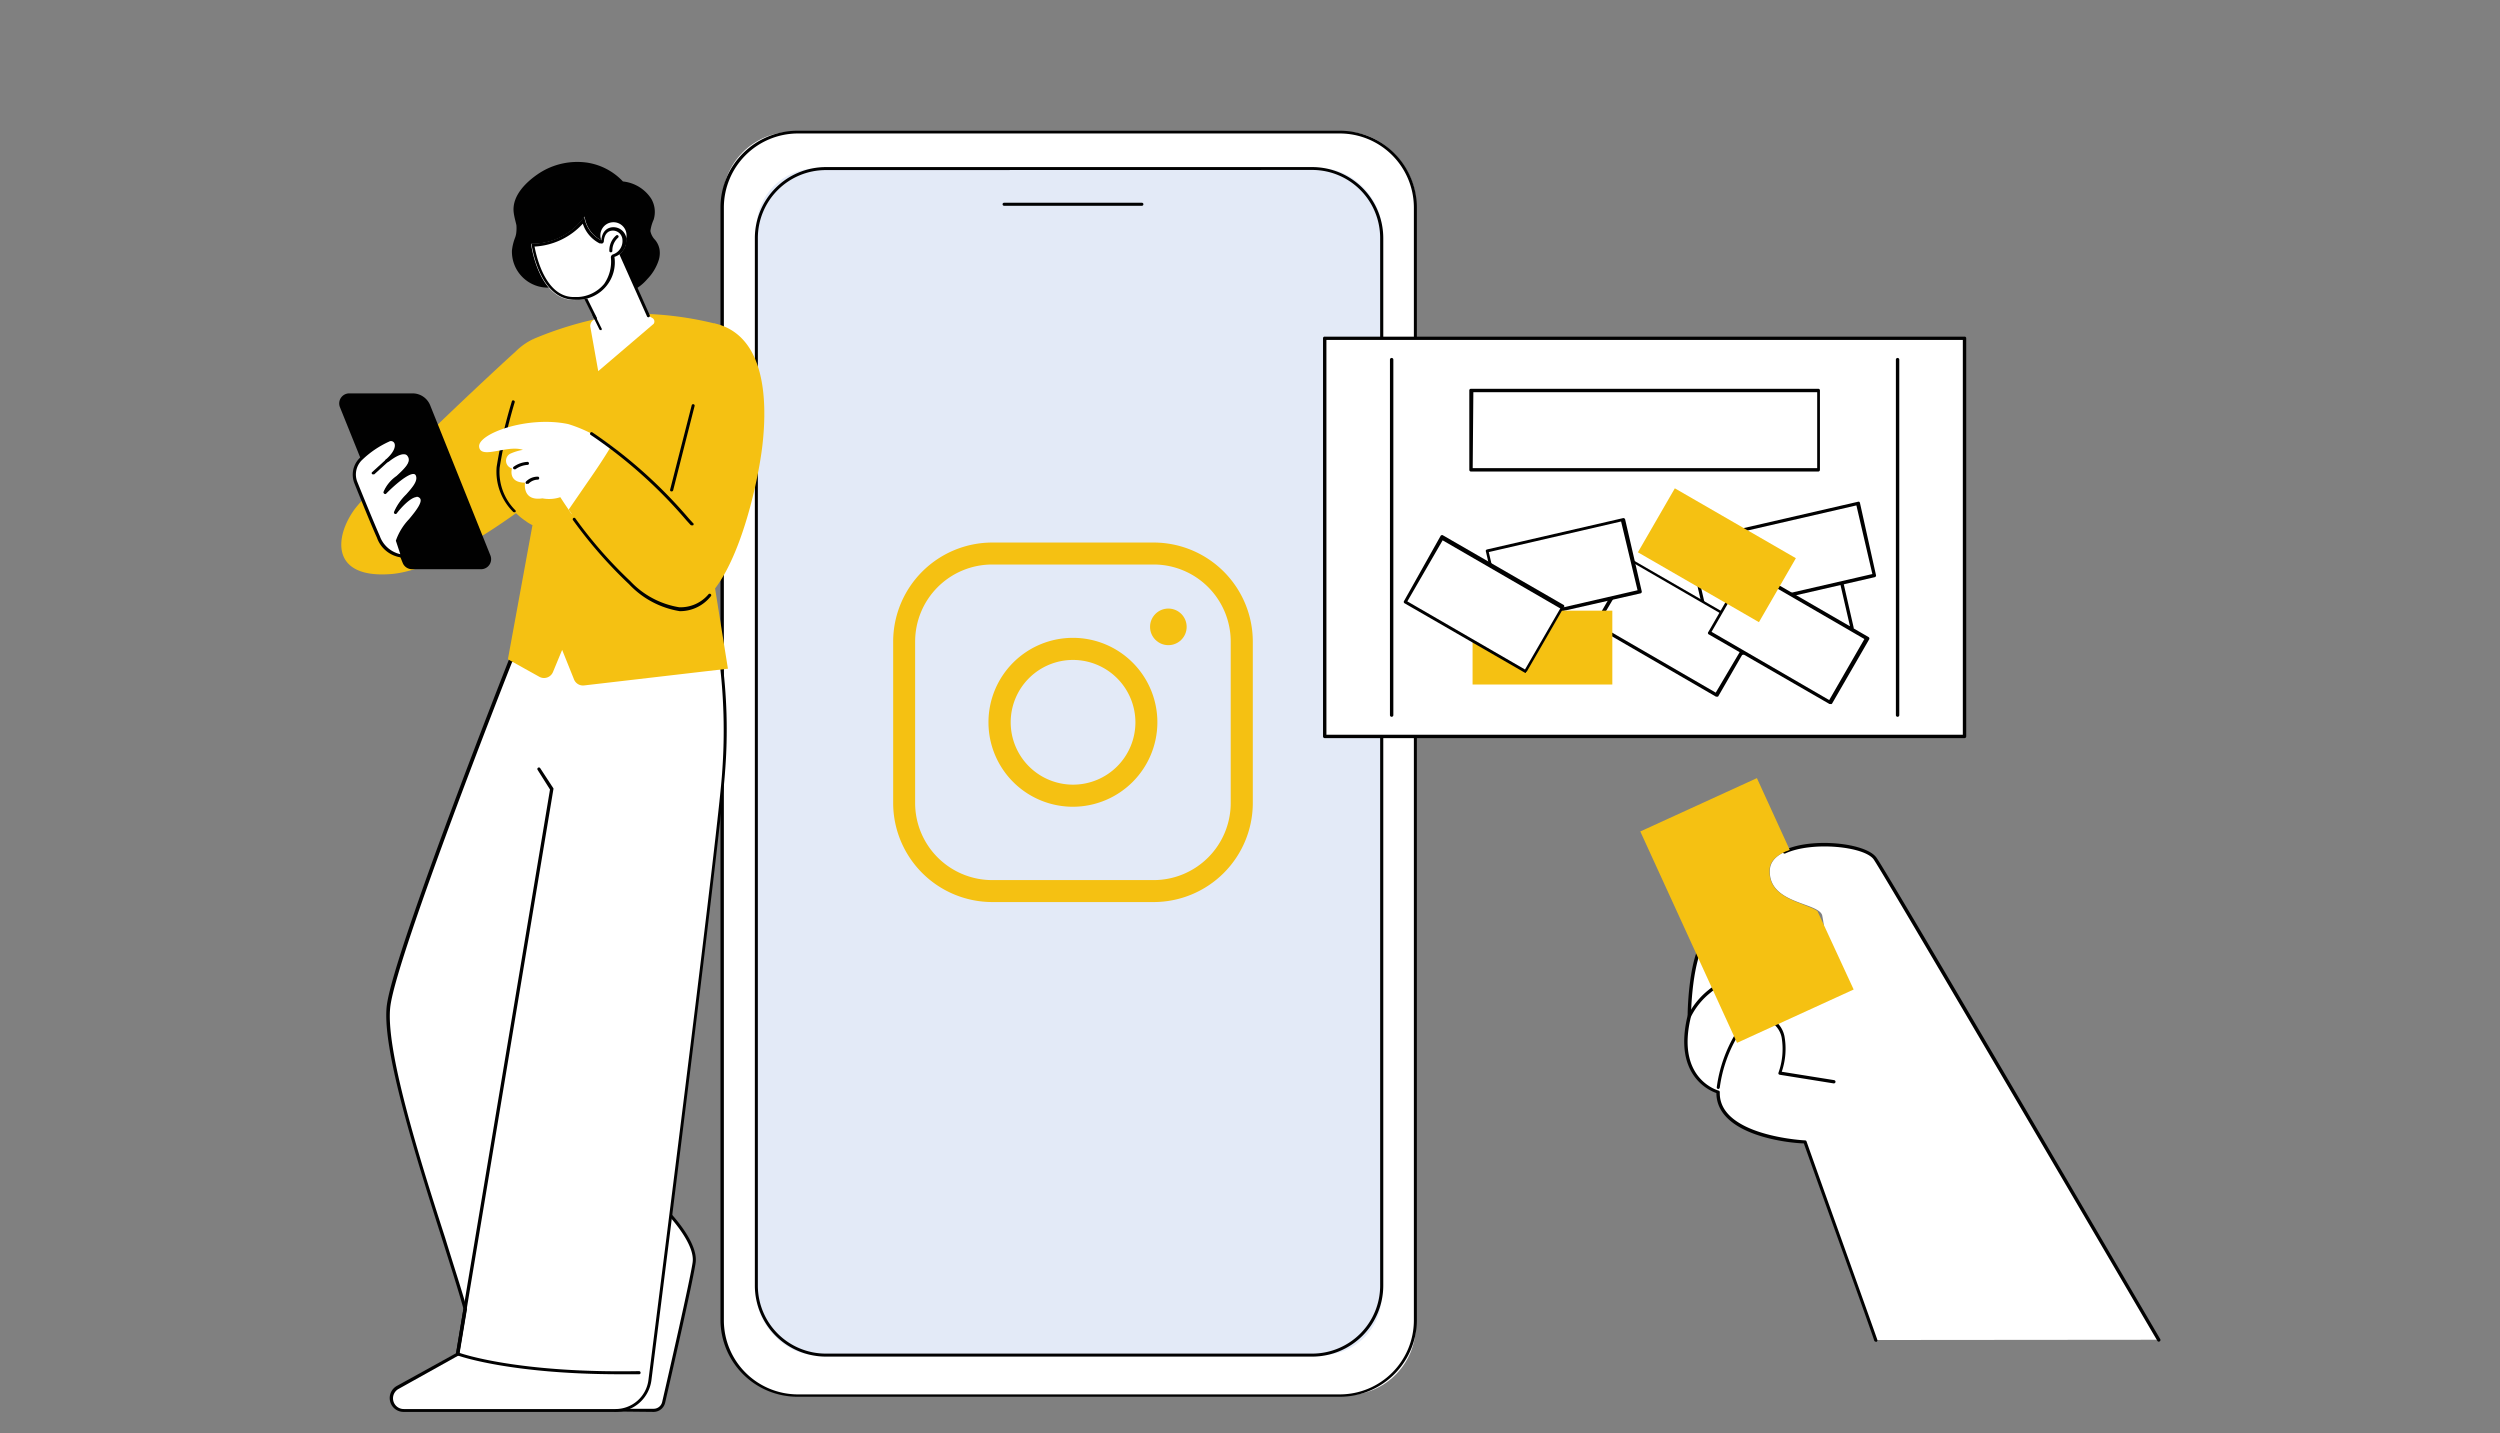 <svg xmlns="http://www.w3.org/2000/svg" viewBox="0 0 191.23 109.65"><rect x="0" y="0" width="191.23" height="109.65" fill="#808080" stroke="none"/><defs><style>.cls-1{fill:#fff;}.cls-2{fill:#010101;}.cls-3{fill:#f5c112;}.cls-4{fill:#e3eaf7;}.cls-5{fill:none;}</style></defs><g id="Camada_2" data-name="Camada 2"><g id="Camada_1-2" data-name="Camada 1"><path class="cls-1" d="M143.48,102.5s-4.56-12.73-5.41-15.16c0,0-6.75-.31-6.65-3.82,0,0-3.43-.86-2.2-5.82,0,0,.06-5.65,1.69-6.19s2.59.75,2,3.58a7.37,7.37,0,0,0,5.43,0A2.27,2.27,0,0,0,139.64,73a13.73,13.73,0,0,0-.26-3c-.34-1-4.1-.86-4-3.43s7.11-2.32,8.08-.91,21.7,36.82,21.7,36.82Z"/><path class="cls-2" d="M143.48,102.63a.14.14,0,0,1-.12-.09c0-.12-4.47-12.49-5.38-15.08-.82,0-6.67-.51-6.69-3.85-.56-.19-3.31-1.39-2.2-5.93,0-.39.1-5.73,1.78-6.29a1.7,1.7,0,0,1,1.74.2c.62.56.76,1.75.4,3.42a7.26,7.26,0,0,0,5.24,0,.13.13,0,0,1,.1.24,7.48,7.48,0,0,1-5.53,0,.12.12,0,0,1-.08-.14c.36-1.61.25-2.78-.3-3.28a1.45,1.45,0,0,0-1.49-.15c-1.27.42-1.59,4.53-1.6,6.07v0c-1.19,4.78,2.07,5.66,2.1,5.67a.12.12,0,0,1,.1.12c-.1,3.35,6.46,3.69,6.53,3.69a.12.12,0,0,1,.11.09c.84,2.4,5.37,15,5.41,15.16a.12.12,0,0,1-.07.16Z"/><path class="cls-2" d="M165.13,102.63a.14.14,0,0,1-.11-.07c-.21-.35-20.74-35.41-21.69-36.81-.68-1-4.7-1.42-6.77-.47a.13.13,0,0,1-.17-.06.12.12,0,0,1,.07-.17c2-1,6.27-.61,7.08.56,1,1.4,20.85,35.38,21.7,36.82a.13.13,0,0,1-.05.18Z"/><path class="cls-2" d="M131.43,83.3h0a.13.13,0,0,1-.11-.15A10.71,10.71,0,0,1,132.79,79a2.62,2.62,0,0,1,1.52-1.33,2,2,0,0,1,2.19,1.61,5.44,5.44,0,0,1-.21,2.7l4,.64a.13.13,0,0,1,.11.15.13.13,0,0,1-.15.1l-4.12-.66a.18.18,0,0,1-.09-.06.17.17,0,0,1,0-.1,5.38,5.38,0,0,0,.24-2.7,1.79,1.79,0,0,0-1.89-1.43A2.41,2.41,0,0,0,133,79.12a10.41,10.41,0,0,0-1.45,4.07A.13.13,0,0,1,131.43,83.3Z"/><path class="cls-2" d="M133.54,78.26h0a.13.13,0,0,1-.1-.15,3.39,3.39,0,0,0,0-1.45,1.61,1.61,0,0,0-.81-1.08,1.71,1.71,0,0,0-1.75.32,5.49,5.49,0,0,0-1.53,1.86.13.13,0,0,1-.17.06.13.13,0,0,1-.06-.18,5.88,5.88,0,0,1,1.6-1.94,2,2,0,0,1,2-.36,1.88,1.88,0,0,1,1,1.26,3.58,3.58,0,0,1,0,1.56A.12.12,0,0,1,133.54,78.26Z"/><path class="cls-3" d="M135.35,66.59c0-.76.65-1.27,1.55-1.58l-2.51-5.49-8.92,4.08,7.4,16.17,8.92-4.08-2.77-6C138,69,135.29,68.78,135.35,66.59Z"/><rect class="cls-1" x="55.26" y="10.09" width="53.04" height="96.63" rx="5.31"/><path class="cls-2" d="M61,106.84h41.49a5.89,5.89,0,0,0,5.89-5.89V15.86A5.89,5.89,0,0,0,102.52,10H61a5.89,5.89,0,0,0-5.89,5.88V101A5.89,5.89,0,0,0,61,106.84Zm41.49-96.63a5.67,5.67,0,0,1,5.66,5.65V101a5.67,5.67,0,0,1-5.66,5.66H61A5.67,5.67,0,0,1,55.37,101V15.86A5.67,5.67,0,0,1,61,10.21Z"/><rect class="cls-4" x="57.86" y="12.89" width="47.83" height="90.76" rx="4.56"/><path class="cls-2" d="M63.17,103.77h37.21a5.44,5.44,0,0,0,5.43-5.43V18.21a5.44,5.44,0,0,0-5.43-5.43H63.17a5.44,5.44,0,0,0-5.43,5.43V98.34A5.44,5.44,0,0,0,63.17,103.77ZM100.38,13a5.2,5.2,0,0,1,5.19,5.2V98.34a5.2,5.2,0,0,1-5.19,5.2H63.17a5.2,5.2,0,0,1-5.2-5.2V18.21a5.2,5.2,0,0,1,5.2-5.2Z"/><path class="cls-2" d="M76.8,15.74H87.35a.11.11,0,0,0,.11-.11.11.11,0,0,0-.11-.12H76.8a.11.11,0,0,0-.11.12A.11.11,0,0,0,76.8,15.74Z"/><path class="cls-1" d="M50.87,92.51S53.35,95,53.11,96.6c-.19,1.39-1.83,8.54-2.32,10.68a.79.79,0,0,1-.77.62H47.11Z"/><path class="cls-2" d="M50,108a.91.91,0,0,0,.88-.71c.5-2.16,2.13-9.3,2.33-10.69.24-1.68-2.18-4.09-2.28-4.2a.12.12,0,0,0-.12,0,.11.11,0,0,0-.08.08L47,107.87a.12.12,0,0,0,0,.1.14.14,0,0,0,.1,0Zm.91-15.28c.52.55,2.26,2.51,2.07,3.84s-1.83,8.52-2.33,10.68a.67.67,0,0,1-.65.52H47.25Z"/><path class="cls-1" d="M35,103.58l.58-3.47c-1.52-5.5-6.47-19-5.86-23.27S39.07,50.5,39.07,50.5l5.13-1.93.06-.35.58.11.21-.08,0,.11,10.06,1.87a40.39,40.39,0,0,1,.25,8.84c-.25,3.93-4.46,37.33-5.62,46.51a2.66,2.66,0,0,1-2.64,2.32H30.89a.94.94,0,0,1-.84-.53.93.93,0,0,1,.39-1.23Z"/><path class="cls-2" d="M30.89,108H47.08a2.78,2.78,0,0,0,2.75-2.43c1.26-9.92,5.38-42.61,5.63-46.52a40.73,40.73,0,0,0-.26-8.86.12.12,0,0,0-.09-.1l-9.94-1.84h0a.14.14,0,0,0,0-.11.11.11,0,0,0-.12,0l-.18.07-.55-.11a.15.15,0,0,0-.09,0,.22.22,0,0,0,0,.08l0,.28L39,50.4a.11.11,0,0,0-.07.06c-.09.22-8.72,22.11-9.33,26.36-.47,3.23,2.23,11.72,4.2,17.91.68,2.15,1.27,4,1.65,5.38l-.56,3.4L30.38,106a1.06,1.06,0,0,0,.51,2ZM55,50.33a43.22,43.22,0,0,1,.24,8.73C55,63,50.86,95.64,49.6,105.56a2.54,2.54,0,0,1-2.52,2.22H30.89a.82.82,0,0,1-.4-1.54l4.59-2.56a.16.16,0,0,0,.06-.08l.58-3.47a.07.07,0,0,0,0,0c-.38-1.39-1-3.26-1.66-5.42-2-6.17-4.65-14.63-4.19-17.81.59-4.12,8.84-25.1,9.3-26.25l5.08-1.92a.14.14,0,0,0,.08-.09l0-.24.47.09h.06l0,0a.12.12,0,0,0,.08.06Z"/><path class="cls-2" d="M35,103.7a.12.12,0,0,0,.12-.1l7.21-43.22a.11.11,0,0,0,0-.08l-1-1.53a.12.12,0,1,0-.2.13l.94,1.49-7.2,43.17a.11.11,0,0,0,.09.13Z"/><path class="cls-2" d="M47.45,105.12l1.44,0A.11.11,0,0,0,49,105a.12.12,0,0,0-.12-.12h0c-9.36.17-13.7-1.38-13.74-1.4a.12.12,0,1,0-.08.22S39,105.12,47.45,105.12Z"/><path class="cls-3" d="M40.8,25.93a4.86,4.86,0,0,0-1.34.94C36.25,29.78,28.32,37.31,27.09,39c-1.54,2.16-1.73,5.27,2.83,4.91s12-6.52,12-6.52Z"/><path class="cls-3" d="M40.19,39.84a4.7,4.7,0,0,1-2.08-4.12,66.37,66.37,0,0,1,2.69-9.79A27.19,27.19,0,0,1,47.92,24a25.7,25.7,0,0,1,6.76.75l.65,14.9-.85,4,1.2,7.5-11,1.28a.74.74,0,0,1-.78-.48L43,49.71,42.3,51.4a.74.74,0,0,1-1.06.36l-2.39-1.33,1.88-10.26A3,3,0,0,1,40.19,39.84Z"/><path class="cls-2" d="M39.34,39.18a.11.11,0,0,0,.07,0,.1.1,0,0,0,0-.16,4.13,4.13,0,0,1-1.19-3.25,38.87,38.87,0,0,1,1.15-5,.11.11,0,0,0-.08-.14.1.1,0,0,0-.14.08,37.42,37.42,0,0,0-1.16,5,4.33,4.33,0,0,0,1.25,3.43A.1.1,0,0,0,39.34,39.18Z"/><path class="cls-2" d="M36.83,43.54H31.52a.77.77,0,0,1-.72-.49L26,31.14a.77.77,0,0,1,.71-1.05h4.85a1.45,1.45,0,0,1,1.34.9l4.61,11.49A.77.77,0,0,1,36.83,43.54Z"/><path class="cls-1" d="M30.38,41.31l.39,1.16A2.18,2.18,0,0,1,28.94,41c-.44-1-1.23-2.92-1.71-4.13a1.66,1.66,0,0,1,.4-1.84,7.58,7.58,0,0,1,2.08-1.41c.54-.24,1.13.52-.18,1.61,0,0,1.24-1.08,1.68-.47.66.92-1.65,2-1.79,2.85,0,0,2.11-2.21,2.47-1.35s-1.31,1.79-1.67,2.86c0,0,1.31-1.8,2-1.16S30.57,40.29,30.38,41.31Z"/><path class="cls-2" d="M30.77,42.59a.11.11,0,0,0,.09-.05.1.1,0,0,0,0-.1L30.5,41.3a4.86,4.86,0,0,1,1-1.48c.63-.78,1.23-1.52.8-1.93a.58.58,0,0,0-.47-.16,1.45,1.45,0,0,0-.73.35l.15-.17c.51-.58,1-1.13.77-1.67a.4.4,0,0,0-.31-.27c-.32-.06-.82.25-1.28.61l0,0c.63-.57,1.33-1.22.88-1.84a.53.53,0,0,0-.39-.24,1.26,1.26,0,0,0-.66.16.86.86,0,0,0,.1-.92.53.53,0,0,0-.69-.18A7.56,7.56,0,0,0,27.55,35a1.79,1.79,0,0,0-.43,2c.45,1.12,1.27,3.15,1.71,4.12a2.29,2.29,0,0,0,1.94,1.53ZM31.86,38a.33.33,0,0,1,.25.1c.27.26-.31,1-.82,1.61a4.55,4.55,0,0,0-1,1.62.06.06,0,0,0,0,.06l.33,1A2.17,2.17,0,0,1,29.05,41c-.44-1-1.26-3-1.71-4.12a1.54,1.54,0,0,1,.37-1.71,7.35,7.35,0,0,1,2.05-1.39.29.29,0,0,1,.39.09c.15.24,0,.73-.65,1.29l0,0a.13.13,0,0,0,0,.17.12.12,0,0,0,.17,0l.05,0c.26-.21.85-.63,1.22-.58a.29.29,0,0,1,.23.13c.31.42-.13.88-.84,1.53a2.78,2.78,0,0,0-1,1.23.15.15,0,0,0,.07.13.11.11,0,0,0,.13,0c.6-.62,1.71-1.59,2.14-1.51a.19.19,0,0,1,.14.12c.17.41-.27.91-.74,1.44a4.16,4.16,0,0,0-.93,1.34.12.12,0,0,0,.21.11c.24-.33,1-1.2,1.5-1.25Z"/><path class="cls-2" d="M28.55,36.28a.11.11,0,0,0,.08,0l1-.91a.12.12,0,1,0-.16-.17l-1,.91a.1.1,0,0,0,0,.16A.09.09,0,0,0,28.55,36.28Z"/><path class="cls-1" d="M43.47,32.44a10.62,10.62,0,0,1,3.79,2.09l-.75,1c-.86,1.17-1.71,2.35-2.58,3.52l-.21.26c-.54-.77-.86-1.28-.86-1.28a2.71,2.71,0,0,1-1.37.09c-1.58.24-1.33-1.2-1.33-1.2-1.33,0-1-1.09-1-1.09A.61.61,0,0,1,39,34.72a3.87,3.87,0,0,1,1-.31c-1.21-.41-3.22.76-3.35-.23S40.33,31.78,43.47,32.44Z"/><path class="cls-3" d="M45,36.8c.6-.86,1.19-1.74,1.73-2.64a35.06,35.06,0,0,1,4.49,4.1l3.42-13.53c3.84.88,4.08,5.7,3.69,9.23S55.8,46.8,52,46.63c-3-.14-7-5.47-8.5-7.65Z"/><path class="cls-2" d="M52,46.75a3,3,0,0,0,2.37-1.14.11.11,0,0,0,0-.16.12.12,0,0,0-.17,0,2.79,2.79,0,0,1-2.25,1,6.58,6.58,0,0,1-3.74-2A33.29,33.29,0,0,1,44,39.64a.11.11,0,0,0-.16,0,.12.12,0,0,0,0,.16,34.57,34.57,0,0,0,4.27,4.88A6.82,6.82,0,0,0,52,46.75Z"/><path class="cls-2" d="M39.35,35.9l.07,0a1.76,1.76,0,0,1,.94-.34.11.11,0,0,0,.1-.13.11.11,0,0,0-.12-.1,2,2,0,0,0-1.06.38.11.11,0,0,0,0,.16A.12.12,0,0,0,39.35,35.9Z"/><path class="cls-2" d="M40.35,37a.11.11,0,0,0,.08,0,1,1,0,0,1,.73-.31h0a.12.12,0,0,0,0-.23,1.25,1.25,0,0,0-.92.37.12.12,0,0,0,0,.17A.11.11,0,0,0,40.35,37Z"/><path class="cls-2" d="M52.94,40.18a.11.11,0,0,0,.08,0A.11.11,0,0,0,53,40l-.31-.34a36.49,36.49,0,0,0-7.4-6.6.12.12,0,0,0-.13.19,36.34,36.34,0,0,1,7.36,6.57l.3.33A.12.12,0,0,0,52.94,40.18Z"/><path class="cls-2" d="M51.37,37.59a.12.12,0,0,0,.12-.08l1.64-6.45a.11.11,0,0,0-.08-.14.11.11,0,0,0-.14.08l-1.65,6.45a.11.11,0,0,0,.08.14Z"/><path class="cls-2" d="M39.4,18.18a1.58,1.58,0,0,0,.1-.48,2.61,2.61,0,0,0,0-.48c-.07-.32-.17-.64-.21-1-.13-1.28,1-2.35,2-3a5.36,5.36,0,0,1,3.55-.79,4.74,4.74,0,0,1,2.81,1.45,2.94,2.94,0,0,1,2.17,1.33A2,2,0,0,1,50,16.8a3.08,3.08,0,0,0-.25.87,1.33,1.33,0,0,0,.36.68,1.58,1.58,0,0,1,.34.73,1.84,1.84,0,0,1-.07.84,3.7,3.7,0,0,1-.87,1.43,3.55,3.55,0,0,1-2.89,1.25,2.72,2.72,0,0,1-1.45-.66,2.93,2.93,0,0,1-1,.35,2.53,2.53,0,0,1-1.93-.41h0A.14.14,0,0,1,42,22a2.75,2.75,0,0,1-2.84-2.84A3.77,3.77,0,0,1,39.4,18.18Z"/><path class="cls-1" d="M49.89,24.32l-.3-.18-2.67-6-2.67,3.59,1.29,2.63-.18.14a.58.58,0,0,0-.21.47l.61,3.42L50,24.77A.31.31,0,0,0,49.89,24.32Z"/><path class="cls-2" d="M45.54,24.45h.05a.12.12,0,0,0,.06-.15l-1.27-2.56,2.51-3.38,2.6,5.84a.11.11,0,1,0,.21-.09l-2.68-6a.1.1,0,0,0-.09-.07.12.12,0,0,0-.11,0l-2.67,3.59a.15.15,0,0,0,0,.13l1.3,2.62A.11.11,0,0,0,45.54,24.45Z"/><path class="cls-2" d="M45.94,25.25H46a.12.12,0,0,0,0-.16l-.49-1A.12.12,0,0,0,45.4,24a.12.12,0,0,0-.06.16l.49,1A.12.12,0,0,0,45.94,25.25Z"/><path class="cls-1" d="M40.62,18.65s.58,4.66,3.67,4.28A2.87,2.87,0,0,0,47,19.65a1.33,1.33,0,0,0,.89-1.39,1,1,0,1,0-1.89.12,2.37,2.37,0,0,1-1.28-1.82A4.9,4.9,0,0,1,40.62,18.65Z"/><path class="cls-2" d="M44.58,17.11a5.38,5.38,0,0,1-3.69,1.75c.16.87.87,3.86,3,3.86l.32,0a2.78,2.78,0,0,0,2-1,3,3,0,0,0,.52-2,.24.24,0,0,1,.16-.26,1.08,1.08,0,0,0,.72-1.14.73.73,0,0,0-.73-.68c-.4,0-.65.3-.69.8a.2.2,0,0,1-.11.18.17.17,0,0,1-.12,0l-.09,0A2.59,2.59,0,0,1,44.58,17.11Zm.11-.55A2.37,2.37,0,0,0,46,18.38c.05-.71.48-1,.92-1a1,1,0,0,1,1,.9A1.33,1.33,0,0,1,47,19.65a2.87,2.87,0,0,1-2.68,3.28l-.35,0c-2.79,0-3.32-4.3-3.32-4.3A4.9,4.9,0,0,0,44.69,16.56Z"/><path class="cls-2" d="M46.73,19.3h0a.11.11,0,0,0,.11-.12,1.32,1.32,0,0,1,.44-1,.11.11,0,1,0-.15-.17,1.5,1.5,0,0,0-.52,1.16A.11.11,0,0,0,46.73,19.3Z"/><rect class="cls-1" x="101.33" y="25.87" width="48.94" height="30.45"/><path class="cls-2" d="M150.27,56.46H101.33a.13.13,0,0,1-.13-.13V25.87a.12.12,0,0,1,.13-.12h48.94a.12.12,0,0,1,.13.12V56.33A.13.13,0,0,1,150.27,56.46Zm-48.81-.26h48.68V26H101.46Z"/><path class="cls-2" d="M106.45,54.83a.13.13,0,0,1-.13-.13V27.51a.13.13,0,0,1,.26,0V54.7A.13.13,0,0,1,106.45,54.83Z"/><path class="cls-2" d="M145.15,54.83a.13.13,0,0,1-.13-.13V27.51a.13.13,0,1,1,.26,0V54.7A.13.13,0,0,1,145.15,54.83Z"/><path class="cls-2" d="M139.08,36.07H112.52a.13.13,0,0,1-.13-.13V29.86a.12.12,0,0,1,.13-.12h26.56a.12.12,0,0,1,.13.12v6.08A.13.13,0,0,1,139.08,36.07Zm-26.43-.26H139V30h-26.3Z"/><rect class="cls-1" x="133" y="41.08" width="5.65" height="10.69" transform="translate(121.1 189.2) rotate(-102.99)"/><path class="cls-2" d="M131.25,50.5h-.07a.1.1,0,0,1-.05-.08l-1.27-5.51a.11.11,0,0,1,.09-.15l10.42-2.4a.1.1,0,0,1,.09,0,.16.16,0,0,1,.06.08L141.79,48a.13.13,0,0,1-.1.15l-10.41,2.4ZM130.13,45l1.22,5.25,10.16-2.34-1.21-5.26Z"/><rect class="cls-1" x="125.28" y="42.7" width="5.65" height="10.69" transform="translate(22.45 134.97) rotate(-60)"/><path class="cls-2" d="M131.32,53.29l-.06,0L122,47.92a.09.09,0,0,1-.06-.07.11.11,0,0,1,0-.1l2.82-4.89a.13.13,0,0,1,.18,0l9.25,5.34a.16.16,0,0,1,.06.08.12.12,0,0,1,0,.1l-2.82,4.89A.15.15,0,0,1,131.32,53.29Zm-9.08-5.52,9,5.21L134,48.31l-9-5.21Z"/><rect class="cls-1" x="116.73" y="38.35" width="5.65" height="10.69" transform="translate(103.84 170) rotate(-102.99)"/><path class="cls-2" d="M115,47.77a.1.1,0,0,1-.07,0,.08.08,0,0,1,0-.08l-1.27-5.5a.11.11,0,0,1,0-.1.16.16,0,0,1,.08-.06l10.42-2.4a.14.14,0,0,1,.15.1l1.27,5.5a.13.13,0,0,1-.1.16L115,47.77Zm-1.12-5.54,1.22,5.26,10.16-2.34L124,39.89Z"/><rect class="cls-3" x="115.16" y="44.18" width="5.65" height="10.69" transform="translate(68.46 167.52) rotate(-90)"/><rect class="cls-1" x="134.71" y="37.12" width="5.65" height="10.69" transform="translate(127.06 186.02) rotate(-102.99)"/><path class="cls-2" d="M133,46.54a.12.12,0,0,1-.12-.1l-1.27-5.5a.13.13,0,0,1,.09-.16l10.42-2.4a.15.15,0,0,1,.09,0,.16.16,0,0,1,.06.08L143.5,44a.13.13,0,0,1-.1.15L133,46.54ZM131.85,41l1.21,5.25,10.16-2.34L142,38.66Z"/><rect class="cls-1" x="110.69" y="40.88" width="5.65" height="10.69" transform="translate(16.73 121.42) rotate(-60)"/><path class="cls-2" d="M116.73,51.47l-.07,0-9.25-5.34a.14.14,0,0,1,0-.18L110.19,41a.11.11,0,0,1,.07-.06.11.11,0,0,1,.1,0l9.26,5.34a.13.13,0,0,1,0,.18l-2.82,4.89a.16.16,0,0,1-.08.06ZM107.65,46l9,5.21,2.7-4.67-9-5.21Z"/><rect class="cls-1" x="133.98" y="43.26" width="5.65" height="10.69" transform="translate(26.31 142.78) rotate(-60)"/><path class="cls-2" d="M140,53.85l-.06,0-9.26-5.34a.13.13,0,0,1,0-.18l2.82-4.89a.16.16,0,0,1,.08-.06.17.17,0,0,1,.1,0l9.25,5.35a.13.13,0,0,1,.05.17l-2.83,4.9a.14.14,0,0,1-.07.06Zm-9.08-5.52,9,5.22,2.69-4.67-9-5.22Z"/><rect class="cls-3" x="128.5" y="37.12" width="5.65" height="10.69" transform="translate(28.89 134.97) rotate(-60)"/><path class="cls-3" d="M82.07,61.71a6.46,6.46,0,1,1,6.46-6.46A6.47,6.47,0,0,1,82.07,61.71Zm0-11.23a4.77,4.77,0,1,0,4.78,4.77A4.78,4.78,0,0,0,82.07,50.48Z"/><path class="cls-3" d="M88.25,69H75.9a7.59,7.59,0,0,1-7.58-7.58V49.08A7.59,7.59,0,0,1,75.9,41.5H88.25a7.59,7.59,0,0,1,7.58,7.58V61.42A7.59,7.59,0,0,1,88.25,69ZM75.9,43.18A5.9,5.9,0,0,0,70,49.08V61.42a5.9,5.9,0,0,0,5.89,5.9H88.25a5.9,5.9,0,0,0,5.89-5.9V49.08a5.9,5.9,0,0,0-5.89-5.9Z"/><circle class="cls-3" cx="89.37" cy="47.95" r="1.4"/><rect class="cls-5" width="191.23" height="109.65"/></g></g></svg>